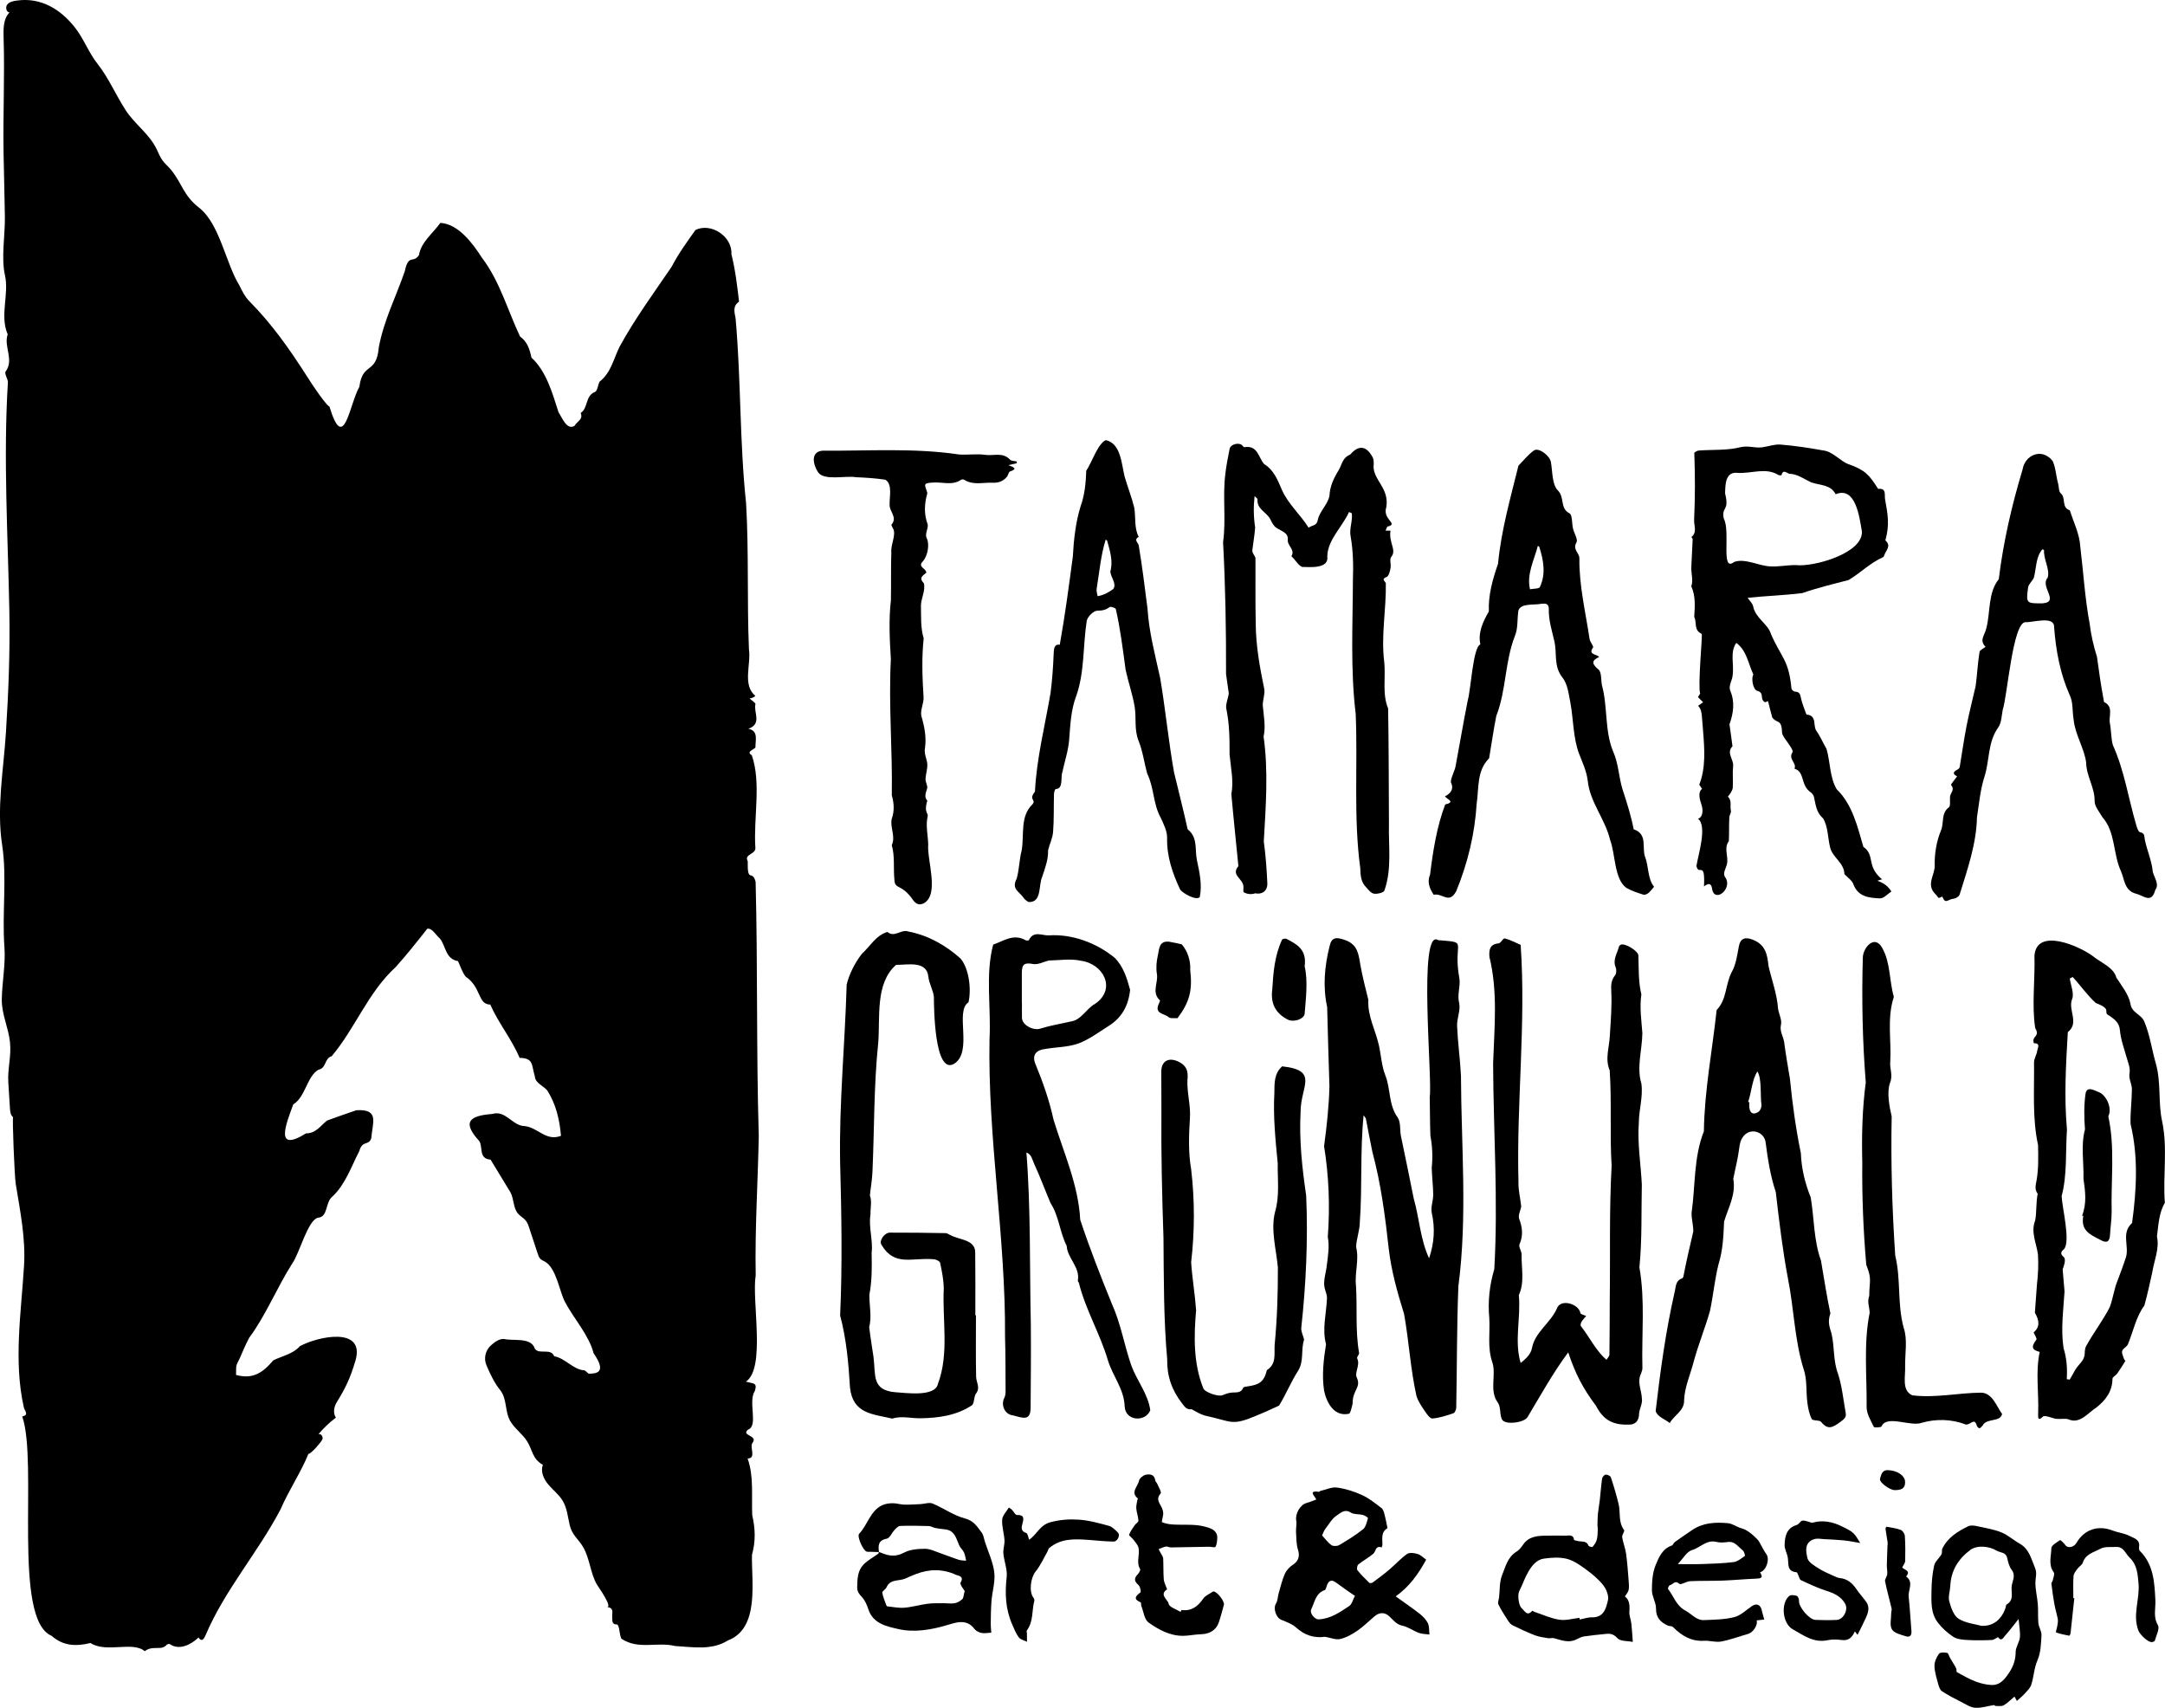 <?xml version="1.0" encoding="UTF-8"?>
<svg id="Ebene_1" data-name="Ebene 1" xmlns="http://www.w3.org/2000/svg" viewBox="0 0 554.07 436.99">
  <path d="M194.18,290.49c-.64-21.52-.24-43.22-.8-64.84-.87-3.32-2.14.55-2.02-5.28-.99-1.84,1.97-1.69,1.96-3.35-.53-7.72,1.56-16.65-.92-23.77-1.49-.9.35-1.33.93-1.96-.02-1.97.83-4.25-1.79-4.81,3.54-1.27,1.28-4.19,1.79-6.28.09-.35-.98-.98-1.51-1.48.4,0,1.15-.28,1.5-.65-3.39-2.78-1.07-8.04-1.65-11.89-.52-12.46,0-24.94-.73-37.4-1.67-15.69-1.28-31.42-2.68-47.26-.27-1.64-.84-3.14.88-4.33-.46-3.96-.96-8.19-1.95-12.12.26-4.65-5.32-8.18-9.21-6.21-2.13,2.99-4.41,6.12-6.08,9.38-4.61,6.77-9.37,13.25-13.31,20.43-1.64,3.3-2.17,6.65-5.2,9.05-.38.88-.51,2.33-1.12,2.57-2.56,1.01-1.7,4.14-3.67,5.39.75,1.67-1.03,2.21-1.57,3.29-1.99,1.2-3.2-2.17-4.09-3.47-1.59-4.92-3.05-10.39-6.93-14-.47-2.21-1.07-4.05-2.92-5.4-3.21-6.77-5.16-14.11-9.76-20.16-2.37-3.68-5.98-8.61-10.64-8.91-1.87,2.66-4.95,4.92-5.47,8.25-1.54,2.26-2.64-.44-3.63,4.13-2.28,6.63-5.34,12.47-6.65,19.47-.6,7.05-4.15,3.66-4.97,10.09-2.58,4.54-3.94,17.32-7.65,5.09h0c-.72-.38-2.51-2.94-2.82-3.37-1.02-1.41-2.11-3.08-3.13-4.68-4.41-6.9-8.91-13.22-14.58-18.96-1.11-1.12-1.82-2.57-2.51-3.99-3.5-5.6-5.02-15.77-10.35-19.93-4.05-3.16-4.26-6.11-7.18-9.7-.67-.82-1.51-1.49-2.14-2.34-.66-.9-1.06-1.97-1.55-2.98-1.9-3.89-5.6-6.34-7.94-9.97-2.51-3.88-4.3-8.19-7.19-11.84-2.24-2.84-3.5-6.38-5.7-9.19C15.45,2.27,10.38-.73,4.27.15c-.87.13-1.82.29-2.38.97s-.32,1.99.55,2.06c-1.6,1.61-1.59,4.16-1.52,6.43.32,9.99-.19,19.98,0,29.97.1,5.31.25,10.62.33,15.94.07,4.57-.99,10.51.02,14.92,1.1,4.81-1.38,10.33.7,15.11-1.11,3.19,1.78,6.53-.6,9.62-.15.83.7,1.84.65,2.69-1.19,19.15,0,39.14.37,58.35.2,10.42-.21,20.83-.87,31.22-.61,9.6-2.43,19.33-.97,28.8,1.28,8.28-.06,17.56.58,26.04.34,4.49-.6,8.96-.67,13.44-.06,3.81,1.69,7.19,2.09,10.91s-.65,6.77-.42,10.41c.14,2.22.28,4.43.42,6.65.05.81.16,1.73.82,2.2-.28-.2.34,15.13.66,17.08,1.13,6.94,2.56,13.91,2.12,20.98-.74,11.99-2.71,24.47-.04,36.23.19.84,1.43,1.9-.42,2.28,4.1,11.78-2.61,51.92,7.53,56.14,2.88,2.55,6.14,2.77,9.93,1.83,4.1,2.64,10.82-.55,13.89,2.1,2.13-1.65,4.25.01,5.64-1.66.12-.17.68-.26.84-.13,2.42,1.67,5.44.05,7.27-1.71,1.04,1.44,1.54-.07,1.79-.52,4.92-11.63,13.34-21.08,19.24-32.32,1.97-4.62,5.34-9.72,7.1-14.13.79-.12,3.23-2.97,3.57-3.71.3-.66-.36-1.65-1.01-1.32,1.32-1.59,2.83-3.03,4.48-4.27-.75-1.14-.52-2.7.18-3.86,2.34-3.84,3.43-6.06,4.8-10.62,2.69-8.98-9.65-6.3-14.2-3.8-1.73,1.99-4.48,2.48-6.8,3.62-2.64,3.13-5.22,4.94-9.53,3.73.05-2.7-.11-2.13.91-4.18.77-1.79,1.54-3.58,2.44-5.3,4.25-5.71,7.14-12.93,11.08-19.11,1.83-2.55,3.91-10.99,6.53-11.64,2.67-.16,1.8-3.95,3.72-5.42,3.39-3.23,4.77-7.63,6.86-11.61.79-2.91,2.38-1.27,3.07-3.3.3-4.01,2.18-7.51-3.81-7.17-2.52.85-5.03,1.74-7.53,2.65-1.68,1.36-2.85,3.29-5.36,3.27-8.16,5.08-5.12-2.39-3.26-7.41,3.12-1.91,3.5-7.16,6.41-8.86,2.14-.43,1.49-2.9,3.41-3.47,5.91-6.95,9.38-16.44,16.33-22.75,2.85-3.18,5.51-6.52,8.14-9.87,1.24-.25,2.3,1.75,3.22,2.49,1.56,1.92,1.37,5.23,4.66,5.81.53,1.14,1.08,2.87,1.93,3.94,4.09,2.77,3.05,7.13,6.32,7.17,2.08,4.74,5.44,8.78,7.51,13.63,3.6.08,3,1.73,3.88,4.7.13,1.82,2.17,2.41,3.22,3.68,2.21,3.55,3.11,7.34,3.48,11.57-3.83,1.48-5.85-2.08-9.25-2.49-3.15,0-4.89-4.15-8.3-3.11-5.79.45-7.89,1.98-3.39,6.91,1.07,1.53-.27,4.54,2.93,4.79.02,0,4.79,7.85,5.06,8.33.95,1.73.68,4.03,1.98,5.51.56.64,1.36,1.03,1.9,1.68.49.59.74,1.33.98,2.06.71,2.16,1.43,4.32,2.14,6.49.16.49.33.99.7,1.34.32.3.74.46,1.12.67,2.95,1.66,3.67,7.48,5.15,10.32,2.16,4.13,6.14,8.5,7.33,13.14,3.6,5.18.48,5.18-1.26,5.23-.53-.39-.93-.93-1.23-.87-2.83-.25-4.74-3.08-7.6-3.6-.87-2.21-3.9-.31-4.96-1.95-.95-3.01-5.47-1.88-7.96-2.48-1.19-.01-2.28.75-3.28,1.66-1.44,1.31-1.89,3.39-1.1,5.18.96,2.18,1.97,4.39,3.43,6.19,1.88,2.33,1.19,5.56,2.65,8.03,1.13,1.92,3.05,3.19,4.25,5.07,1.48,2.31,1.31,4.53,4.08,6.09-.67,1.72.22,3.67,1.42,5.08,1.2,1.41,2.72,2.55,3.66,4.14,1.1,1.85,1.29,4.07,1.77,6.16.61,2.66,2.31,3.63,3.51,5.77,1.66,2.94,1.77,6.48,3.43,9.43.27.47,4.18,5.9,2.59,5.82,1.96.11,1.26,1.6,1.36,2.61.08.89-.19,1.87,1.28,1.84.68.44.58,3.35,1.19,3.71,4.34,2.82,8.95.66,13.62,1.8,4.65.27,9.39,1.15,13.46-1.4,8.26-3.1,6.05-14.97,6.22-21.94.95-3.43.87-6.65.07-10.09-.23-4.97.45-9.95-1.19-14.55,2.31-.04.48-2.8,1.21-3.95,1.64-2.04-2.97-1.8-1.13-3.43,2.77-.91-.05-7.2,1.77-9.9.69-2.2-.34-1.82-2.28-2.39,5.14-3.47,1.44-20.68,2.5-27.23-.22-11.93.56-23.86.79-35.78Z"/>
  <path d="M348.98,285.38c-.93,9.11-.31,18.28-.98,27.45-.03,2.09-.87,4.16-.94,6.24.83,3.32-.42,6.61-.03,9.98.36,5.69-.21,11.46.79,17.14.04.45-.65,1.09-.5,1.38.88,1.75-.77,3.62-.06,4.99,1.13,2.5-1.15,3.12-1.1,6.62-.23.93-.55,2.54-.95,2.58-3.79.8-5.69-2.83-6.34-5.86-.61-3.97-.14-8.03.49-11.91-1.04-3.91.08-7.81.24-11.76.05-.94-.45-1.89-.64-2.85-.32-1.91.44-3.8.61-5.7.3-2.39.7-4.77.24-7.15.59-7.75.28-15.6-.95-23.25.68-5.07,1.25-10.18,1.37-15.32-.24-6.75-.39-13.51-.58-20.25-1.14-5.26-.68-10.45.63-15.64.52-2.33,1.74-2.32,3.99-1.51,3.19,1.14,3.41,3.6,3.86,6.25.53,3.04,1.33,6.06,2.06,9.05-.24,4.14,1.84,7.74,2.7,11.62.57,2.56.69,5.27,1.64,7.67,1.39,3.5.8,7.49,3.14,10.77.85,1.19.55,3.18.86,4.79,1.1,5.31,2.22,10.61,3.26,15.92,1.47,5.15,1.67,10.42,3.94,15.35,1.33-3.93,1.57-7.69.69-11.62-.32-1.45.38-3.1.37-4.65-.02-2.29-.32-4.58-.38-6.87.28-2.78.18-5.48-.34-8.22-.12-3.31-.11-6.63-.17-9.95.74-4.39-3.05-43.48,2.18-40.1,8.07.66,3.6-.01,5.42,9.86.28,2.14-.64,4.08-.05,6.33.35,1.83-.63,3.87-.55,5.8.18,4.23.78,8.44.99,12.67.07,17.96,1.69,36-.66,53.89-.42,10.34-.34,20.71-.55,31.05-.01.51-.34,1.33-.7,1.45-1.77.59-3.58,1.21-5.41,1.35-.62.05-1.46-1.19-1.99-1.98-.81-1.2-1.67-2.45-2.08-3.8-1.54-6.9-1.92-14.04-3.17-20.98-1.69-5.43-3.24-10.9-3.91-16.58-.92-8.39-2-16.72-4.2-24.88-.6-2.82-1.1-5.66-1.66-8.49-.04-.18-.21-.33-.58-.88Z"/>
  <path d="M447.26,152.97c.53.79,1.26,1.43,1.41,2.19.59,3.04,3.77,4.45,4.57,7.1,2.67,6.14,4.52,6.47,5.24,13.96.07.31.58.75.89.76,1.13.03,1.33.63,1.53,1.61.27,1.37.86,2.67,1.31,4.01.03.1.12.24.19.25,2.68.27,1.51,2.85,2.46,4.17,1.02,1.43,1.71,3.12,2.59,4.63.98,3.36.8,7.31,2.61,10.32,4.02,3.87,5.31,9.58,6.82,14.72,3.12,2.24.62,4.85,4.77,8.31-.08.02-.62.19-1.19.37,1.61.58,2.71,1.33,3.58,2.76-.97.62-1.97,1.79-2.92,1.75-2.77-.12-5.65-.38-6.85-3.73-.31-.85-1.27-1.47-1.94-2.19-.11-.12-.31-.23-.31-.34-.09-2.86-3.01-4.18-3.65-6.76-.61-2.37-.52-5.51-1.86-7.52-1.75-1.51-1.83-3.55-2.3-5.5-.09-.36-.37-.69-.63-.97-2.95-1.87-1.52-5.29-4.34-6.19.67-1.44-1.71-2.45-.49-4.21.3-.92-2.4-3.54-2.67-4.88-.11-3.81-1.28-2.28-2.52-4.01-.4-1.39-.73-2.79-1.09-4.18-.25.1-.51.2-.76.3-1.48-.81-.05-2.39-1.96-2.92-1.24-.32-1.59-3.51-1.02-4.16-1.36-2.94-1.7-6.12-4.37-8.12-1.71,2.36-.52,5.55-.94,8.28-.06,1.24-1.06,2.57-.66,3.83,1.29,2.97.88,5.81-.15,8.75.23,1.85.57,3.78.77,5.6-1.66,1.72.34,3.33.16,5.03-.19,1.85.03,3.75-.09,5.61-.08.71-.79,1.71-1.25,2.25,1.11,1.01.48,2.42.78,3.61.12.49-.39,1.1-.41,1.67-.11,2.02-.02,4.07-.12,6.08-1.41,1.93.06,4.11-.54,6.11-.25.95-1.02,2.07-.48,3.02,2.21,2.85-2.43,6.79-3.23,3.32-.13-1.08-.48-2.14-2.11-.85.33-6.81-1.33-2.54-1.94-5.22.45-2.85,2.85-10.34.39-12.09,1.36-.39,1.34-2.34.88-3.68-.45-1.34-.94-3.09.17-3.97-.24-.36-.47-.71-.71-1.07,1.69-4.29,1.35-9.08.98-13.68-.1-1.19-.19-2.39-.29-3.58-.08-1.05-.22-2.19-.99-2.91.43-.31.85-.61,1.28-.92-.44-.44-.87-.87-1.31-1.31.19-.3.37-.61.56-.91-.64-1.79.64-15.16.4-15.27-2.14-.97-1.18-2.97-1.92-4.32.16-2.64.4-5.33-.75-7.86.54-1.47-.04-3.25,0-4.81.1-2.43.25-4.85.35-7.28,0-.16-.35-.48-.34-.49,1.56-1.25.65-2.91.71-4.39.27-5.7.26-11.41.05-17.11,0-.23.74-.63,1.15-.66,3.54-.26,7.19.02,10.58-.83,2.05-.51,3.77.26,5.62.01,1.59-.21,3.19-.83,4.74-.7,3.61.3,7.21.83,10.77,1.48,2.65.27,4.27,2.65,6.64,3.55,4.18,1.46,5.28,2.72,7.54,6.3,2.13-.2,1.62,1.33,1.76,2.54.74,4.08,1.21,6.62.1,10.64,1.61,1.44.12,2.57-.27,3.79-.06.19-.18.45-.34.52-3.28,1.45-5.79,4.05-8.83,5.85-3.87.99-7.98,1.99-11.81,3.33-4.65.58-9.37.72-14.04,1.21ZM469.79,126.46c-1.37-2.56-3.97-2.2-6.33-3.06-1.72-.79-3.45-2.11-5.41-2.16-.64-.01-1.72-1.39-2.12.35-.01.05-.56.06-.8-.04-3.13-2.01-6.9-.34-10.38-.54-3.19-.43-3.21,2.95-3.26,5.26,1.18,4.62-1,3.32-.34,6.43,1.81,3.28-.88,13.86,2.65,11.1,2.8-1.03,6.36,1.04,9.28,1.13,2.15.13,4.34-.36,6.5-.33,4.56.55,17.38-3.06,16.91-8.69-.62-3.55-1.56-11.56-6.71-9.44Z"/>
  <path d="M345.24,131.02c-1.68,3.77-5.47,7.09-5.56,11.34.49,3.27-4.49,2.73-6.43,2.71-1.03-.38-1.9-2.09-2.76-2.72,1.08-1.71-1.11-2.67-.93-4.33.19-1.74-1.79-2.17-3-3.03-.66-.47-1.08-1.34-1.46-2.11-.9-1.82-3.49-2.55-3.28-5.1.02-.25-.49-.54-.75-.82-.3,2.69-.26,5.37.15,8.01-.13,1.94-.5,3.87-.72,5.81-.09.7.61,1.37.8,1.96.03,5.63-.06,11.25.07,16.88.03,5.67,1.06,11.24,2.2,16.77.16,1.34-.43,2.75-.4,4.13.24,2.67.79,5.28.21,7.96,1.25,8.8.56,17.95.05,26.84.48,3.48.74,7.03.9,10.56.14,1.95-1.19,3.09-3.09,2.7-.92.34-2.07.24-2.92-.26-.24-.15-.04-.95-.1-1.45-.05-2.06-3.3-2.89-1.29-5.25-.59-6.06-1.26-12.28-1.8-18.42.65-3.39-.16-6.78-.46-10.17.02-4-.03-7.94-.87-11.87-.1-1.23.54-2.55.67-3.76-.2-1.65-.51-3.29-.7-4.94.04-11.24-.17-22.51-.76-33.74.81-5.83-.17-11.69.59-17.54.23-2.13.69-4.24,1.09-6.35.21-1.08,2.14-1.68,3.1-.98.24.18.48.61.66.58,3.39-.57,3.55,2.48,5.04,4.29,2.56,1.58,3.49,4.13,4.64,6.77,1.57,3.5,4.73,6.26,6.78,9.55.74-.68,2.08-.39,2.33-1.98.4-2.12,2.6-4.04,2.99-6.17.12-2.53,1.15-4.63,2.44-6.71.87-1.65.95-3.08,2.89-3.88,2.13-2.48,4.11-2.29,5.72.69.36.67.3,1.64.24,2.45.06,3.51,4.03,5.5,3.27,10.32-1.08,3.2,3.24,4.25.37,4.96-.24.04-.38.7-.57,1.07h1.27c-.52,3.1,1.68,4.94.17,6.74-.47.6.02,1.87-.16,2.8-.15.83-.43,2.07-.99,2.3-1.37.55-.61.89-.22,1.56.14,6.59-1.26,13.44-.41,20.13.42,3.97-.56,8.24,1,11.97.17,9.7.16,19.64.21,29.47-.14,5.7.79,11.65-1.17,17.13-.2.54-1.78.91-2.65.79-.74-.11-1.43-.97-2-1.63-1.37-1.33-1.47-3.1-1.52-4.9-1.77-13.06-.61-26.34-1.17-39.49-1.38-11.36-.75-22.9-.71-34.34.13-3.69.06-7.36-.58-11.04-.42-1.9.56-4,.29-5.95-.23-.1-.46-.21-.69-.31Z"/>
  <path d="M401.34,346.05c-4.08,5.52-6.97,10.84-10.42,16.58-.87,1.4-5.37,2.01-6.41.76-.82-1.15-.27-3.26-1.23-4.55-2.23-3.08-.23-7.18-1.42-10.43-1.23-3.75-.48-7.44-.72-11.14-.39-4.25.06-8.43,1.28-12.51,1.02-17.49-.23-35.13-.3-52.66.31-9.05,1.25-18.35-.94-27.22-.13-1.66-.02-3.29,2.34-3.48.56-.05,1.17-1.37,1.55-1.28,1.42.36,2.75,1.06,4.1,1.66,1.4,20.12-1.1,40.48-.56,60.66-.07,2.08.49,4.17.7,6.26-.12.94-.83,2.2-.54,3.13.85,2.21,1.1,4.3.1,6.58-.28.63.51,1.65.54,2.51-.09,3.48.83,7.24-.71,10.47.56,5.8-1.22,11.71.47,17.38,1.25-1.05,2.56-2.11,2.89-3.79.78-4.14,4.67-6.36,6.36-10.1.9-2.69,5.62-1.27,6.05,1.13.07.31.88.46,1.47.74-.59.65-1.62,1.66-1.4,2.52,2.24,2.83,3.88,6.38,6.6,8.68.26-.45.74-.89.75-1.35.07-4.55.05-9.1.08-13.65.16-11.55-.16-23.11.48-34.64-.5-8.13.05-16.28-.49-24.42-1.27-2.97-.08-5.88.04-8.98.23-3.76.55-7.54.36-11.28-.08-1.62-.03-2.82.99-4.09.35-.44.37-1.43.14-2-.82-1.96.39-3.54.82-5.25.05-.22.29-.47.5-.56,1.08-.45,4.44,1.6,4.49,2.77.11,3.34-.04,6.67.76,9.94-.47,3.24,0,6.63.26,9.87-.05,4.33-1.53,8.76-.25,12.98.46,3.34-.64,6.7-.66,10.05-.38,5.26.5,10.5.77,15.72-.15,7.1.08,14.23-.62,21.25,1.5,8.48.54,17.19.77,25.77,0,.73-.44,1.46-.66,2.19-.48,1.81.44,3.69.52,5.53.23,1.33-.62,2.62-.71,3.89-.01,1.94-1,2.94-2.8,2.85-3.97.1-6.39-1.24-8.22-4.81-3.32-4.42-5.27-8.12-7.12-13.68Z"/>
  <path d="M427.29,364.11c-1.1-.91-3.18-1.58-3.57-3.06,1.18-10.16,2.57-20.36,4.83-30.33.35-1.23.15-3.04,1.95-3.61.15-.05.29-.32.33-.52.72-3.83,1.65-7.72,2.52-11.48.02-1.58-.47-3.16-.44-4.74,1-7,.51-14.22,3.15-20.89.15-10.45,2.15-20.67,3.27-31.04,2.62-2.68,2.2-6.5,3.83-9.66,1.14-1.94,1.42-4.43,1.87-6.71.4-2.01,1.63-2.37,3.56-1.61,3.26,1.29,3.7,3.8,4.02,6.76.84,3.62,2.18,7.19,2.44,10.97.24,1.36,1.02,2.8.74,4.02-.4,1.75.63,3,.82,4.5.4,3.14.97,6.26,1.48,9.38.62,6.38,1.5,12.72,2.79,19,.15,3.94,1.06,7.68,2.53,11.33.89,5.37.75,11.01,2.62,16.14.78,4.51,1.45,9.05,2.41,13.52-.7,2.06-.34,3.18.3,5.23.78,3.4.38,6.85,1.65,10.23,1.04,3.21,1.36,6.65,1.96,10,.22,1.2-.44,1.62-1.44,2.36-1.86,1.37-3.12,2.09-4.84-.05-.44-.55-2.14-.23-2.4-.74-.65-1.27-.94-2.78-1.13-4.22-.37-2.85-.02-5.91-.95-8.54-2.36-7.6-2.46-15.48-4.02-23.22-1.38-7.32-2.25-14.71-3.11-22.1-1.39-4.14-2.05-8.47-2.61-12.79-.38-2.56-3.63-3.72-5.5-1.69-.98,1.14-1.12,2.23-1.29,3.56-.33,2.54-1,5.05-1.48,7.56.74,3.97-1.29,7.35-2.35,10.93-.16,3.67-.3,7.27-1.41,10.86-1,3.92-1.35,8.01-2.2,11.98-1.24,4.39-3.02,8.68-4.2,13.11-.84,3.23-2.28,6.35-2.42,9.71.09,2.72-2.45,3.77-3.69,5.87ZM447.38,281.97c.11.03.21.06.32.09-.21,1.85.32,3.77,2.4,2.4.41-.36.72-1.1.7-1.66-.35-2.33.13-6.88-1.06-8.64-1.39,2.25-1.47,5.27-2.36,7.8Z"/>
  <path d="M522.01,345.93c-2.07-.52-2.24-1.3-.86-3.13.2-.27-.42-1.17-.7-1.87,1.68-1.34,1.45-3.14.32-5.01.17-2.39.34-4.78.52-7.17.3-2.58.44-5.24.26-7.82-.42-2.94-1.89-5.68-.69-8.67.38-2.2.18-4.68.63-6.79-.89-1.19-.49-2.26-.26-3.61.49-2.89.41-5.9.35-8.86-1.51-6.91-.93-14.09-1.03-21.15,0-.99.69-1.97.82-2.98.08-.65.96-1.96-.85-1.92-.69-1.96,1.71-1.55.33-3.89-.91-5.91,0-12.47-.19-18.53.57-7.3,11.51-2.42,14.91.1,1.98,1.66,5.38,2.89,6.03,5.49,1.32,2.05,3.19,4.36,3.62,6.7.33,2.42,2.75,2.65,3.55,4.58,1.45,3.45,1.91,7.09,2.92,10.61,1.42,4.92.6,10.02,1.62,14.8,1.51,7.05.18,14.02.72,20.99-1.51,2.48-1.64,5.69-2.02,8.59.69,3.08-.73,6.18-1.21,9.24-.63,2.82-1.23,5.65-2.01,8.43-2.16,2.92-2.83,6.61-4.22,9.94-.36.87-1.94,1.15-1.38,2.59.23.54.29,1.29.75,1.63-.68,1.1-1.36,2.21-2.1,3.26-.35.49-1.21.88-1.21,1.32-.03,3.2-1.71,5.43-4.05,7.31-2.18,1.35-4.17,4.27-7.06,3.14-.84-.4-2-.07-3.01-.18-1.11-.01-2.56-.88-3.58-.68-1.56,1.59-1.31.03-1.32-.77.2-5.24-.72-10.55.4-15.69ZM528.91,352.9c.25.04.5.08.76.12.46-.79.94-1.57,1.36-2.38.76-1.45,2.42-2.36,2.49-4.23.03-.67.05-1.42.37-1.97,1.85-3.38,4.29-6.53,6.03-9.94.86-2.21,1.1-4.67,2.02-6.84.72-1.97,1.5-3.93,2.13-5.93.89-2.85-1.28-6.26,1.57-8.77,1.16-8.42,1.62-17.05-.38-25.35-.1-2.95.33-5.92.34-8.89,0-1.31-.84-2.7-.62-3.93.27-1.55-.32-2.74-.69-4.07-.65-2.34-1.54-4.68-1.75-7.07-.18-2.06-1.45-2.86-2.8-3.82-1.75-.79,1.04-1.55-3.36-3.16-2.18-1.95-3.92-4.51-5.93-6.67-.25.13-.5.26-.75.39.25,1.77,1.17,3.81.6,5.25-1.13,2.81,1.95,6.05-1.1,8.47-.49,8.27-.97,16.64-.22,24.93-.39,5.64.09,11.6-1.36,17.03.11,2.89,2.33,11.57.61,13.56-.98.8-.94,1.28.01,2.11.51.61-.04,2.28-.36,3.04.12,1.88.35,3.76.48,5.65-.29,4.82-.99,9.71-.25,14.54.81,2.59.99,5.21.82,7.92Z"/>
  <path d="M289.22,253.26c-.42,4.14-2.17,7.2-5.54,9.3-2.53,1.58-4.98,3.46-7.74,4.46-2.66.96-5.68.9-8.53,1.41-2.23.26-3.33,1.53-2.46,3.74,1.94,4.68,3.6,9.41,4.68,14.37,2.59,8.43,6.36,16.67,6.82,25.58,2.4,7.25,5.24,14.49,8.14,21.61,2.28,5.04,3.14,10.55,4.96,15.74,1.4,3.81,4.29,7.28,4.83,11.39-1.14,3.03-6.39,2.91-6.56-1.04-.16-4.46-3.1-7.72-4.3-11.81-2.01-6.77-5.7-12.87-7.41-19.74-.06-.2-.3-.4-.27-.57.63-3.48-2.67-5.7-2.86-8.93-1.77-3.44-1.95-7.57-4.11-10.89-1.43-3.34-2.67-6.76-4.2-10.06-.52-1.12-.67-2.46-1.99-2.91,1.13,14.13.81,29.39,1.13,44,.07,7.07-.01,14.13-.05,21.2,0,3.65-1.98,2.71-4.57,2.05-1.98-.2-3.12-2.59-2.18-4.42.28-.54.35-1.23.34-1.85-.02-4.61,0-9.21-.14-13.82.18-25.52-4.45-50.76-3.97-76.24.44-7.95-1.12-16.46.94-24.12,2.67-.93,5.21-2.87,8.26-1.14.23.13.81.12.87.01,1.2-2.58,3.48-1.09,5.2-1.24,5.95-.37,12.14,1.96,16.72,5.71,2.23,2.16,3.19,5.26,3.98,8.2ZM261.51,256.62s.02,0,.03,0c0,1.28-.03,2.57,0,3.85.06,1.85,2.9,3.3,4.65,2.75,2.53-.8,5.17-1.22,7.76-1.82,2.76-.31,4.03-3.32,6.32-4.54,5.59-3.87,2.03-10.3-3.66-11.02-2.6-.59-5.45-.11-8.19-.06-1.23.28-2.69,1.09-3.92.91-2.25-.43-2.98-.04-2.99,2.18-.02,2.59,0,5.18,0,7.76Z"/>
  <path d="M497.07,229.38c-1.27.74-.84.3-1.7-.53-2.57-2.47-.18-4.93-.24-7.31-.07-3.03.45-6.28,1.62-9.06.81-1.92-.05-4.35,2-5.9.51-.39.2-1.83.31-2.78.12-.94,1.3-1.73.27-2.91-.15-.17,1-1.46,1.53-2.21-.66-.39-1.54-.95.11-1.76.24-.12.52-.4.56-.65.6-3.47,1.06-6.97,1.74-10.43.67-3.43,1.55-6.82,2.33-10.24.42-2.92.52-5.89,1.01-8.8.08-.48.98-.83,1.54-1.28-1.71-1.75-.2-2.91.21-4.81,1.06-4.15.38-9.05,3.17-12.51,1.16-9.55,3.33-18.89,6.09-28.06.57-3.62,4.84-5.71,7.68-2.21.84,1.76.88,4.01,1.45,5.94.18.81.13,1.94.65,2.37,1.39,1.16.08,3.66,2.31,4.33.87,2.81,2.52,6.18,2.66,9.12.81,6.68,1.19,13.32,2.43,19.98.35,2.86.99,5.66,1.86,8.4.51,3.71,1.03,7.43,1.73,11.12.03.16.02.41.12.45,2.47,1.26,1.1,3.57,1.45,5.39.36,1.85.28,3.8.76,5.61,2.94,6.47,3.98,13.66,5.99,20.49.2.67.53,1.73.96,1.81,1.3.25,1.05,1.06,1.24,1.95.57,2.75,1.77,5.36,2.03,8.17.36,1.51,1.76,3.22.64,4.66-.95,3.63-3,1.44-4.83.99-3.13-.76-3-3.65-3.96-5.8-2.06-4.49-1.36-10-4.76-13.84-.76-1.33-1.99-2.73-1.97-4.09.05-3.5-2.13-6.38-2.17-9.87-.46-3.58-2.82-7.14-3.19-10.88-.38-2.13-.1-4.52-1.01-6.35-2.45-5.46-3.57-11.54-4-17.48.03-2.89-5.44-1.09-7.29-1.2-3.29-.12-4.66,18.88-5.86,22.43-.3,1.53-.3,3.32-1.14,4.49-2.74,3.83-2.19,8.48-3.54,12.65-1.07,3.31-1.36,6.88-1.91,10.35-.14,6.79-2.43,13.33-4.44,19.79-.32.76-1.34,1.09-2.13,1.17-1.63.72-1.63.73-2.35-.69ZM523.14,140.75c-.15-.06-.3-.13-.45-.19-1.75,2.04-1.52,4.88-2.21,7.35-.39.78-1.31,1.56-1.45,2.41-.53,4.08-.49,4.09,3.72,4.06,4.44-.35-.76-4.32,1.28-6.53.69-2.11-1.12-4.83-.91-7.1Z"/>
  <path d="M423.31,226.9c-.79.92-1.49,2.08-2.65,2.06-1.52-.49-3.09-.98-4.45-1.78-3.13-2.25-2.78-8.73-4.16-12.29-1.24-5.29-5.15-9.61-5.71-15.08-.3-2.52-1.37-4.73-2.26-7.04-1.49-4.07-1.39-8.58-2.16-12.81-.45-2.26-.7-4.88-2.04-6.56-2.31-2.9-1.39-6.14-2.05-9.18-.64-2.78-1.54-5.54-1.46-8.43,0-1.56-1.12-1.34-2.01-1.28-1.69.38-5.14-.25-5.77,1.72-.34,2.19-.06,4.61-.91,6.54-2.59,6.67-2.16,13.76-4.75,20.44-.72,3.56-1.21,7.24-1.83,10.81-3.24,3.28-2.58,7.65-3.19,11.64-.48,7.72-2.28,15.2-5.22,22.36-1.84,3.45-3.44.46-5.78.93-1.13-1.72-1.7-3.31-.92-5.17.74-6.02,1.73-12.32,3.87-17.93,2.79-.66.41-1.32-.06-2.08,1.49-.77,2.37-1.86,1.5-3.63.07-1.47,1.07-2.87,1.26-4.34,1.05-5.54,1.97-11.1,3.08-16.63.77-2.57,1.33-13.61,3.21-14.27-.65-3.12.73-5.9,2.18-8.45-.17-4.2.96-8.16,2.35-12.19.8-8.52,3.19-16.84,5.22-25.1,1.3-1.32,2.46-2.82,3.95-3.88,1.22-.87,4.06,1.3,4.36,2.95.44,2.5.27,5.76,1.78,7.26,1.79,1.78.47,4.58,2.97,5.86.77.39.59,2.57.91,3.91.29,1.22,1.32,2.79.88,3.54-1.06,1.81.75,2.68.75,4.04-.1,6.97,1.59,13.81,2.61,20.68.11.69.8,1.44.94,2.08-1.45,1.97.79,1.72,1.51,2.5-2.02.97-1.9,1.76-.18,3.21.84.71.62,2.68.9,4.07,1.49,5.45.67,11.62,2.83,16.85,1.44,3.21,1.44,6.6,2.45,9.81,1.09,3.31,2.2,6.82,2.83,10.16,3.68,1.24,2.03,4.71,2.93,7.09.94,2.38.61,5.56,2.28,7.6ZM393.93,139.9c-.12-.08-.24-.15-.36-.23-.95,3.64-2.92,7.3-2.01,11.12.88-.18,2.35-.12,2.53-.58,1.59-3.37.92-6.89-.16-10.31Z"/>
  <path d="M249.77,336.58c0,5.25-.07,10.49.04,15.74.03,1.42,1.15,2.72-.02,4.26-.63.83-.38,2.59-1.1,3.04-3.86,2.57-8.52,3.23-13.08,3.29-2.42.06-4.9-.68-7.24.09-5.02-1.17-10.13-1.21-10.84-7.97-.37-6.21-.92-12.42-2.52-18.41.58-13,.35-26.04,0-39.07-.29-15.26,1.24-30.43,1.67-45.58.61-2.67,2.18-5.75,3.92-7.93,2.1-1.9,3.59-4.73,6.52-5.57,1.81,1.55,3.51-.79,5.35-.11,5.06.97,9.61,3.54,13.39,6.95,2.16,2.64,2.76,7.84,2,11.16-3.6,2.29,1.23,12.6-3.68,15.74-5.05,2.93-5.16-14.42-5.18-17.16-.2-1.73-1.22-3.37-1.41-5.1-.41-4.23-5.33-3.03-8.27-3.05-5.39,4.73-4.04,13.43-4.56,19.92-1.15,11-.98,22.03-1.48,33.08-.09,2-.45,3.99-.65,5.98.55,1.5.11,3.25.15,4.86-.54,3.22.69,6.6.29,9.85.07,3.64.11,7.11-.58,10.73-.02,2.76.66,5.58-.04,8.28.3,2.56.73,5.1,1.1,7.64.59,4.62-.5,8.44,5.48,9,2.69.15,10.31,1.33,11.02-2.16,2.89-7.72,1.09-16.29,1.48-24.4-.03-2.18-.47-4.38-.93-6.53-.09-.43-1.09-.92-1.69-.93-5.46-.49-9.94,1.94-13.27-3.62-.81-1.01.67-3.19,2.11-3.19,4.76-.02,9.53.05,14.29.13.38,0,.75.33,1.13.47,2.3,1.3,6.44,1.11,6.41,4.51.07,5.35.03,10.71.03,16.06.05,0,.11,0,.16,0Z"/>
  <path d="M271.22,164.97c1.37-7.69,2.32-14.9,3.34-22.54.23-4.29.72-8.78,1.98-12.85,1.09-3.03,1.34-6.03,1.46-9.13,1.4-2.02,2.96-6.99,5.02-7.83,3.88.88,4,6.2,4.81,9.39.77,2.64,1.8,5.22,2.45,7.89.42,2.44-.07,5.19,1.15,7.48-1.42.75-.09,1.49,0,2.22.9,5.35,1.55,10.73,2.24,16.11.39,6.1,1.95,11.86,3.25,17.81,1.35,8.01,2.12,16.1,3.54,24.1,1.16,4.82,2.43,9.8,3.49,14.59,2.67,2.09,1.8,5.22,2.37,7.91.67,3.1,1.37,6.25.73,9.43-.91,1-4.4-1.01-5.02-1.92-1.96-4.19-3.45-8.46-3.34-13.23.04-1.71-.89-3.51-1.64-5.16-1.97-3.53-1.65-7.59-3.46-11.3-.77-2.78-1.13-5.72-2.2-8.37-1.18-2.92-.52-5.89-1.01-8.77-.54-3.18-1.63-6.26-2.31-9.42-.71-5.18-1.33-10.41-2.51-15.53-.06-.29-1.32-.72-1.59-.51-.99.77-1.89.91-3.17.93-.95.01-2.5,1.56-2.68,2.61-.98,6.26-.53,13.01-2.63,19.04-1.44,3.75-1.56,7.54-1.87,11.41-.22,2.77-1.15,5.48-1.73,8.22-.5,1.31.31,4.33-1.7,4.35-.16,0-.44.77-.45,1.2-.09,3.26.02,6.54-.23,9.79-.12,1.59-.92,3.11-1.28,4.7.07,2.38-.77,4.54-1.51,6.77-.97,2.15-.07,6.42-3.26,6.46-.41.03-.92-.46-1.29-.81-1.31-2.01-3.4-2.38-1.98-5.17.66-2.27.66-4.89,1.28-7.23.7-4.06-.48-8.71,2.79-11.83.97-1.24-1.12-1.05.61-3.21.41-8.43,2.55-16.84,3.99-25.23.42-3.27.66-6.57.79-9.87.06-1.52.13-2.69,1.57-2.5ZM283.33,138.34l-.36-.27c-1.27,4.1-1.62,8.41-2.32,12.64-.08.59.16,1.23.25,1.84,1.48-.22,2.82-.96,4.01-1.83.97-1.34-.7-3.06-.75-4.48.75-2.69-.1-5.25-.82-7.89Z"/>
  <path d="M328.16,272.86c9.48,1.05,4.69,5.07,4.69,11.64-.39,7.2.39,14.33,1.43,21.44.49,11.27-.04,22.67-1.26,33.88-.06.97.52,2.03.73,2.98-.88,2.57.03,5.43-1.53,7.95-1.83,2.84-3.12,6.07-4.89,8.93-1.81.82-3.6,1.67-5.44,2.41-6.8,2.91-6.37,1.68-13.54.13-1.17-.32-2.37-1.05-3.39-1.62-1.28.16-1.73-.58-2.46-1.52-2.61-3.36-3.87-6.98-3.79-11.27-.92-10.29-.86-20.65-.95-30.99-.36-10.88-.63-21.75-.53-32.64,0-3.3,0-6.6-.03-9.9-.03-2.73,1.83-3.85,4.4-2.62,2.08,1,2.54,2.4,2.29,4.7-.15,3.19.87,6.5.64,9.73-.28,4.38-.43,8.89.31,13.07.94,7.99.92,15.98,0,23.84.27,4.09.98,8.15,1.27,12.24-.58,6.69-.72,13.63,1.84,19.99.33,1.02,3.86,2.23,4.87,1.79.7-.3,1.45-.55,2.2-.66,1.16-.17,2.51.28,3.15-1.26.09-.22.66-.27,1.02-.33,2.93-.42,4.28-1.03,5.04-4.18,2.51-1.6,1.83-4.15,1.98-6.47.64-6.57.85-13.18.83-19.78-.41-4.59-1.88-9.65-.74-14.17,1.24-4.19.62-8.34.7-12.49-.58-5.98-1.2-11.99-.86-18.04.02-2.45-.08-4.95,2-6.79Z"/>
  <path d="M260.25,118.51c-.63.15-1.26.3-2.17.52,1.28.5,2.52.91.39,1.62-.37.12-.45.98-.8,1.38-.93,1.08-2.09,1.56-3.59,1.49-2.46-.11-4.99.71-7.31-.75-.19-.12-.6-.14-.78-.02-2.29,1.59-4.85.52-7.27.73-2.78.13-1.95.63-1.39,2.68-.77,2.79-.91,5.36.1,8.07.13,1.17-.84,2.43-.23,3.57.77,1.55.16,4.59-1.04,5.85-1.41,1.49.9,1.73.9,2.9-.64.62-2.12,1.2-.64,2.66.51,1.77-.68,3.84-.73,5.68.07,2.84-.13,5.7.7,8.46-.54,5.02-.34,10.01-.03,15.03.1,1.6-.88,3.22-.57,4.83.77,2.52,1.31,5.42.96,7.99-.3,1.5.24,2.52.5,3.79.28,1.38-.33,2.92-.39,4.4-.03.78.6,1.65.42,2.34-.29,1.11-.88,2.08.04,3.16-.2.58-.5,1.81-.29,2.56.07.47.48.97.39,1.37-.57,2.42.06,4.82.13,7.21-.35,4.05,2.94,12.79-1.11,15.1-1.27.61-1.99.13-2.68-.69-3-4.47-4.77-2.68-4.86-5.33-.3-2.88.15-6.11-.68-8.83,1.05-2.29-.51-4.57,0-6.76.72-2.03.58-4.04.01-6.01.2-11.6-.85-23.24-.24-34.87-.31-5.03-.56-10.02.01-15.05.09-4.11-.03-8.23.11-12.34-.21-1.84,1.37-4.59.4-6.08-.15-.31-.46-.81-.36-.93,1.6-1.86-.53-3.33-.48-5.01-.1-2.01.83-5.23-1.07-6.48-2.49-.37-5.02-.54-7.55-.64-2.63-.47-8.07.97-9.66-1.23-1.25-1.84-2.13-5.32,1.16-5.56,11.64.09,23.32-.75,34.87.97,2.24.17,4.54-.23,6.73.1,2.1.31,4.49-.77,6.32,1.21.35.38,1.16.34,1.75.49,0,.15,0,.3,0,.44Z"/>
  <path d="M484.67,255.1c-1.81,5.6-.59,10.96-.91,16.56-.22,1.81.78,3.39-.08,5.47-.83,2.35-.18,5.92.44,8.55-.23,11.8.11,23.75.91,35.6,1.5,6.14.48,12.27,2.16,18.47,1.03,2.97.33,6.56.37,9.87.14,2.47-.96,6.18,1.84,7.42,5.81.74,11.83-.64,17.68-.68,2.83.12,3.86,3.47,5.3,5.45-.46,2.16-3.94,1.01-4.94,2.9-.27.26-.49.65-.81.76-.16.05-.64-.36-.71-.63-.62-2.25-1.59-.15-2.86-.33-3.66-1.43-7.66-1.45-11.13-.47-2.91,1.16-9.1-2.12-10.41.96-.09.26-1.85.37-1.96.13-.78-1.63-1.86-3.37-1.85-5.07.09-8.07-.82-16.2.78-24.17-.07-1.56-.69-2.74-.1-4.33-.02-3.78.77-4.06-.77-7.92-.76-8.71-1.11-17.44-1.02-26.19-.18-6.86,0-13.71.89-20.5-.85-10.65-1.06-21.33-.75-32.01.1-2.46,3.02-5.95,4.98-2.35,2.12,3.76,1.77,8.41,2.96,12.51Z"/>
  <path d="M357.19,408.49c1.97,1.42,4.06,2.83,6.05,4.38.86.67,1.7,1.51,2.17,2.45.41.84.3,1.93.42,2.92-.9-.12-1.85-.1-2.69-.4-1.45-.53-2.77-1.55-4.24-1.85-1.6-.33-2.34-1.48-3.37-2.41-1.2-1.1-2.53-1.03-3.77.02-1.46,1.22-2.8,2.6-4.36,3.66-1.34.92-2.85,1.77-4.41,2.14-1.11.26-2.42-.31-3.65-.52-.1-.02-.21-.05-.31-.04-2.83.37-5.19-.46-7.34-2.39-1.02-.92-2.46-1.43-3.77-1.96-1.4-.57-2.13-2.95-1.37-4.17.47-.74.44-1.78.7-2.67.49-1.67.88-3.4,1.59-4.97.41-.91,1.24-1.77,2.09-2.32,1.41-.92,1.75-2.25,1.26-3.77-.46-1.45-.42-3.07-.51-4.62-.06-.95.23-1.93.06-2.84-.33-1.73.97-4.09,2.64-4.54.85-.23,1.66-.59,2.49-.9-.43-.92-2.21-2.35.74-1.96.07,0,.15-.18.24-.2,1.44-.33,2.94-1.07,4.31-.89,2.2.3,4.41,1,6.43,1.93,1.8.82,3.39,2.12,4.98,3.33.42.32.6,1.04.76,1.62.28,1.02.46,2.07.68,3.11.03.14.1.39.04.43-1.75,1.06-1.19,2.78-1.27,4.31-.01.2-.13.4-.19.6-1.61-.6-1.46,1.06-2.16,1.64-1.2.99-2.6,1.74-3.81,2.72-.3.24-.45,1.2-.22,1.47.92,1.16,1.99,2.2,3.05,3.23.14.13.66.05.88-.11,1.41-1.05,2.83-2.09,4.17-3.23,1.56-1.32,2.94-2.88,4.6-4.05.61-.43,1.86-.25,2.7,0,.8.24,1.47.96,2.19,1.46-1.96,3.6-4.29,6.91-7.81,9.4ZM346.76,408.3c-.11-.05-.3-.12-.45-.23-1.44-1.01-2.9-2-4.31-3.06-1.14-.86-1.9-.71-2.41.65-.16.43-.27,1.12-.56,1.22-2.36.81-2.56,3.11-3.45,4.9-.49.97.86,2.64,1.9,2.59,3.04-.14,5.43-1.83,7.82-3.42.71-.48.95-1.67,1.46-2.64ZM338.36,392.9c.77.83,1.45,1.81,2.37,2.47.45.32,1.47.29,1.98,0,2.11-1.24,4.22-2.53,6.12-4.06.73-.59.96-1.84,1.26-2.84.04-.14-.79-.68-1.28-.81-1.05-.27-2.32-.1-3.16-.64-1.55-1-2.66.2-3.52.75-1.25.79-2.06,2.31-3.02,3.55-.27.35-.4.8-.77,1.59Z"/>
  <path d="M224.93,397.15c-.74-.02-1.48-.04-2.22-.07-.32-.01-.67.05-.95-.06-.91-.34-2.51-3.91-1.88-4.56,2.16-2.25,2.78-5.74,5.79-7.25.8-.4,1.79-.54,2.7-.56,1.01-.02,2.02.33,3.04.36,1.39.04,2.78-.07,4.16-.13,1.04-.05,2.24-.51,3.1-.15,2.81,1.16,5.38,3.06,8.27,3.81,2.28.59,3.16,2.13,4.3,3.63.48.63.57,1.57.83,2.37.84,2.6,2.07,5.16,2.39,7.82.28,2.35-.51,4.81-.71,7.23-.16,1.95-.17,3.92-.2,5.89-.01.76.09,1.52.14,2.29-.83.04-1.7.23-2.49.08-.66-.13-1.44-.52-1.83-1.04-2-2.72-4.89-1.59-6.96-.98-4.18,1.24-8.48,1.95-12.51,1.02-2.75-.64-6.43-1.29-7.65-5-.37-1.12-.87-2.31-1.64-3.16-.73-.79-1.26-1.39-1.24-2.58.04-2.11.11-4.22,1.63-5.78,1.07-1.1,2.5-1.84,3.76-2.76.1-.07.1-.29.15-.45.2.07.41.13.6.21,1.96.84,3.75,1.1,5.86-.04,1.53-.82,3.55-.97,5.36-.98,1.31,0,2.64.69,3.94,1.13,1.57.54,3.11,1.17,4.69,1.68.59.19,1.26.17,1.89.24-.17-.71-.25-1.47-.55-2.12-.3-.65-.93-1.16-1.22-1.81-.78-1.76-1.14-3.85-3.63-4.09-.86-.09-1.73-.2-2.58-.37-.53-.11-1.04-.47-1.56-.48-2.45-.07-4.91-.12-7.36-.03-.48.02-1,.59-1.4,1-.71.75-1.24,2.12-2.03,2.27-2.23.42-2.18,1.79-1.98,3.42ZM246.87,407.11c-.21-.41-1.31-1.7-1.03-2.16,1.01-1.67-.71-1.77-1.16-1.97-3.37-1.56-6.85-1.53-10.31-.19-.91.35-1.8.74-2.69,1.14-1.61.72-3.85.04-4.8,2.24-.23.53-1.14.99-1.08,1.38.18,1.13.68,2.22,1.07,3.31.03.08.16.18.24.19,1.45.14,2.92.46,4.35.34,1.99-.17,3.93-.75,5.92-1.01,1.33-.18,2.68-.12,4.03-.14.97-.01,1.95.16,2.89,0,.71-.12,1.44-.54,1.97-1.04.34-.32.32-1.02.61-2.08Z"/>
  <path d="M516.62,414.26c-1.42,1.77-2.4,3.09-3.51,4.31-.38.42-.88,1.6-1.77.35-.05-.07-1.01.71-1.56.73-2.08.09-4.18.12-6.26,0-1.23-.07-2.64-.18-3.62-.81-1.5-.97-2.9-2.26-3.99-3.68-1.82-2.38-1.64-5.34-1.6-8.15.03-2.15.22-4.33.68-6.41.23-1.04,1.3-1.87,1.87-2.87.23-.4.02-1.04.23-1.47,1.38-2.84,3.92-4.4,6.61-5.71.61-.29,1.5-.2,2.21-.04,2.12.45,4.3.81,6.3,1.61,1.67.67,3.08,1.98,4.68,2.88,2.44,1.38,2.92,3.84,3.9,6.16.6,1.42.12,2.49.11,3.74-.02,1.86.47,3.71.62,5.57.13,1.62-.01,3.27.15,4.89.11,1.04.85,2.07.79,3.08-.12,2.15-.18,4.45-1.01,6.36-.91,2.08-.94,4.26-1.61,6.32-.29.88-1.1,1.61-1.75,2.34-.56.62-1.23,1.14-1.93,1.78-.19-.34-.44-.8-.6-1.11-.96.8-1.78,1.66-2.77,2.23-.53.31-1.34.16-2.03.17-.17,0-.36-.24-.51-.22-1.59.24-3.2.79-4.77.68-1.24-.09-2.45-.92-3.63-1.52-1.65-.84-3.31-1.69-4.86-2.71-.51-.33-.78-1.17-.96-1.83-.41-1.53-.92-3.08-.96-4.64-.02-1.05.53-2.23,1.15-3.11.28-.4,1.41-.38,2.09-.24.33.07.5.86.76,1.31.36.62.74,1.22,1.11,1.84.17.29.36.58.47.9.1.29,0,.81.18.9,1.53.84,3.06,1.72,4.68,2.35,1.3.5,2.72.85,4.1.92,2.31.12,3.56-1.6,4.66-3.29,1-1.54,1.58-3.2,1.58-5.15,0-1.24.95-2.46,1.08-3.73.14-1.39-.17-2.82-.33-4.73ZM507.13,416.03c3.04.11,5.1-1.64,6.13-4.6.1-.3.09-.77.29-.88,1.89-1.08,1.17-2.9,1.26-4.45.08-1.45,1.21-2.85.01-4.42-.63-.82-.9-1.98-1.14-3.03-.35-1.53-1.76-1.3-2.7-1.87-1.9-1.16-4.99-1.46-6.71-.19-3.09,2.28-4.97,5.3-5.15,9.24-.06,1.32-.59,2.73-.26,3.92.44,1.62,1.13,3.67,2.39,4.46,1.86,1.16,4.31,1.37,5.88,1.82Z"/>
  <path d="M415.84,408.49c1.17.89,1.28,2.28,1.15,3.88-.08,1.01.4,2.06.51,3.1.17,1.55.25,3.11.37,4.67-1.34-.28-3.16-.12-3.92-.94-.94-1.02-1.74-1.23-2.87-1.12-1.91.19-3.82.38-5.71.66-.67.1-1.32.45-1.94.76-1.99,1-3.85.19-5.76-.32-.46-.12-.99.09-1.47.01-1.14-.19-2.32-.34-3.39-.75-1.93-.74-3.82-1.63-5.68-2.54-.48-.23-.88-.72-1.18-1.18-.88-1.36-1.76-2.73-2.48-4.18-.22-.44.1-1.15.17-1.74.23-1.93.07-4.01.78-5.74.86-2.12,1.39-4.58,3.62-5.97.68-.42,1.26-1.09,1.7-1.76,1.48-2.24,3.74-2.35,6.06-2.38,1.61-.02,3.21-.03,4.82,0,.88.02,2.02-.43,2.22,1.08.02.12.52.16.79.25,1,.34,2.35-.21,2.91,1.25.08.21.94.4,1.05.27.45-.52.89-1.14,1.06-1.8.23-.85.21-1.76.26-2.65.02-.35-.09-.71-.08-1.07.02-1,.02-1.99.12-2.98.11-1.15.34-2.28.47-3.43.21-1.85.33-3.7.6-5.54.06-.39.58-.98.92-1,.44-.03,1.2.33,1.32.69.75,2.26,1.42,4.55,1.98,6.86.53,2.18-.14,4.6,1.4,6.63.23.3-.58,1.23-.49,1.81.22,1.43.8,2.81,1,4.24.33,2.35.48,4.73.67,7.1.06.74.13,1.52-.03,2.23-.13.56-.6,1.05-.95,1.61ZM404.23,413.98c.02.14.03.29.05.43,1.05-.2,2.11-.59,3.15-.56,3.05.07,3.61-2.37,4.08-4.38.27-1.14-.42-2.83-1.21-3.84-1.23-1.56-2.84-2.89-4.46-4.07-1.5-1.09-3.13-2.25-4.88-2.69-1.83-.46-3.9-.31-5.82-.05-1.92.26-3.12,1.84-4.03,3.4-.91,1.56-1.48,3.33-2.31,4.95-.47.92-.17,3.65.64,4.36.78.67,1.37,2.18,2.7.65.03-.04.34.2.53.26,2.13.71,4.22,1.68,6.4,2.02,1.65.26,3.43-.29,5.15-.48Z"/>
  <path d="M451.54,414.4c-.6.07-1.28.16-1.98.24.39,1.12-.91,3.09-2.12,3.43-2.32.66-4.6,1.53-6.97,1.97-1.4.26-2.94-.28-4.4-.19-3.29.19-5.72-1.32-7.92-3.52-.29-.29-.92-.19-1.34-.38-1.84-.85-3.03-2.01-3-4.34.02-1.54-1.04-3.09-1.05-4.64,0-2.16.13-4.47.93-6.42.81-1.97,1.7-4.24,4.15-5.07.32-.11.46-.67.78-.9,1.45-1.04,2.93-2.04,4.41-3.05,2.8-1.92,5.97-2.06,9.17-1.77,1.03.09,2.01.77,3.02,1.16.48.19,1,.29,1.45.52.53.28,1.05.62,1.51,1,.57.47,1.1.99,1.61,1.51.23.24.41.55.58.84.56.96,1.01,1.99,1.67,2.88.93,1.26.05,4.19-1.61,4.66,1,1.53.06,1.58-1.16,1.63-2.8.11-5.59.38-8.39.49-2.79.1-5.58.02-8.37.15-.94.05-2.34,1.02-2.72.68-1.16-1.07-1.68.23-2.46.36-.21.03-.55.81-.44.95,1.46,1.85,2.04,4.26,4.48,5.56,1.56.83,2.75,2.5,4.75,2.41,2.58-.12,5.24-.13,7.71-.76,1.62-.41,3.02-1.78,4.47-2.79,1.26-.88,2.31-.41,2.62,1.21.13.69.37,1.36.6,2.2ZM429.38,400.23c2.28,0,4.21.06,6.12-.01,2.73-.1,5.47-.17,8.18-.51,1.01-.13,1.97-.94,2.86-1.57.12-.08-.18-1.15-.54-1.43-1.17-.89-2.01-2.41-3.88-2.13-.94.14-1.97.19-2.88-.03-2.52-.63-4.11,1.49-6.21,2.09-1.35.39-2.3,2.19-3.65,3.59Z"/>
  <path d="M302.41,411.98c2.55.32,4.16-.94,5.53-2.93.55-.79,1.64-1.21,2.48-1.79.04-.03.1-.02.16-.02.88-.02,2.89,2.54,2.64,3.41-.42,1.51-.8,3.04-1.31,4.52-.68,1.98-2.37,2.96-4.59,3.01-1.51.03-3.02.39-4.54.4-3.36.02-6.25-1.56-8.83-3.39-1.08-.77-1.28-2.79-1.86-4.25-.11-.29,0-.84-.16-.91-1.95-.85-1.36-1.58-.07-2.56.21-.16-.07-1.5-.49-1.87-1.07-.94-1.23-1.7-.21-2.75.34-.35.77-1.1.62-1.35-1.1-1.82.06-3.77-.45-5.56-.21-.74-.83-1.37-1.31-2.02-.33-.45-1.15-.98-1.06-1.21.32-.87.91-1.66,1.44-2.44.28-.42.97-.78.95-1.14-.05-1.04-.45-2.06-.55-3.1-.06-.71.15-1.45.26-2.17.02-.14.2-.38.17-.4-2.05-1.62,0-3.09.27-4.57.11-.61,1.03-1.37,1.7-1.52,1.05-.23,2.25-.12,2.46,1.44.04.31.38.58.51.89.34.83,1.15,2.13.87,2.44-1.5,1.68.08,2.78.47,4.11.11.38.21.8.18,1.19-.06.72-.45,2.01-.31,2.07.9.36,1.9.54,2.87.59,2.68.16,5.48-.16,8.01.52,1.06.28,3.45.76,3.26,3.06-.06.73-.1,1.55-.46,2.14-.15.24-1.11-.04-1.71-.03-3.24.05-6.47.13-9.71.17-.43,0-.88-.29-1.28-.22-.63.12-1.23.43-1.85.65.2.37.41.74.6,1.12.21.41.55.82.57,1.24.09,1.78.02,3.57.15,5.34.05.74.45,1.46.7,2.19.05.14.17.38.15.4-2.09,1.39.19,2.58.41,3.72.16.85,1.96,1.38,3.04,2.06.08-.16.16-.32.24-.48Z"/>
  <path d="M263.36,393.99c2.04-1.31,2.67-3.75,5.55-4.5,2.44-.64,4.77-.79,7.1-.64,2.62.17,5.23.89,7.79,1.59.87.24,1.63,1.05,2.31,1.74.65.65-.11,2.3-1.13,2.28-2.14-.02-4.29-.27-6.43-.43-3.53-.25-7.05-.41-10.01,2.07-.25.21-.31.63-.48.94-.98,1.7-1.77,3.54-2.99,5.04-1.29,1.57-1.81,5.15-.58,6.77.15.19.28.51.22.72-.67,2.54-.2,5.37-1.93,7.65-.11.15.03.49.03.74.01.71.02,1.42.02,2.14-.72-.36-1.67-.55-2.1-1.13-.73-.97-1.18-2.16-1.68-3.29-1.72-3.89-1.9-7.92-1.42-12.12.22-1.96-.66-4.02-.85-6.05-.1-1.12.36-2.28.29-3.41-.11-1.76-.71-3.53-.59-5.26.07-1.06,1.1-2.06,1.71-3.09.27.19.56.35.79.58.44.45.86,1.34,1.26,1.33,1.81-.05,1.83.75,1.44,2.16-.24.9-.55,2,.96,2.45.39.12.51,1.15.73,1.71Z"/>
  <path d="M476.07,394.83c-1.71-.28-2.9-.54-4.11-.66-1.75-.17-3.51-.25-5.27-.34-.76-.04-1.59-.22-2.29-.02-2.68.79-2.26,3.13-1.83,4.92.25,1.03,1.73,1.88,2.8,2.57,1.21.79,2.58,1.33,3.9,1.95.5.24,1.03.49,1.57.55,1.95.19,3.22,1.31,4.27,2.85.75,1.11,1.67,2.11,2.46,3.19,1.01,1.38.56,2.79-.06,4.15-.66,1.44-1.39,2.85-2.12,4.33-.16-.2-.42-.51-.7-.86-.67,1.51-1.58,2.44-3.4,2.19-1.17-.16-2.43-.19-3.58.05-3.54.76-6.17-1.26-8.92-2.8-2.61-1.46-3.12-6.6-.9-8.52.39-.34,1.35-.22,1.95-.02.31.1.6.85.56,1.28-.12,1.49,2.57,4.78,4.19,4.86,1.81.08,3.64.1,5.45.01,1.72-.08,3.04-2.58,2.19-4.11-1.05-1.89-2.82-2.71-4.83-3.35-2.23-.7-4.37-1.72-6.49-2.71-.37-.17-.49-.9-.73-1.37-.12-.23-.24-.65-.39-.66-2.57-.2-2-2.2-2.26-3.77-.18-1.08-.83-2.14-.81-3.2.05-2.23.49-4.37,3.13-5.14.5-.15.81-.86,1.31-1.07.36-.15.9.06,1.35.15.49.1,1.02.44,1.44.33,2.55-.72,5.04-.18,7.24.87,3.42,1.64,3.33,1.83,4.89,4.35Z"/>
  <path d="M530.86,408.97c-.32,2.99-.62,5.97-.96,8.96-.03.23-.27.64-.34.62-1.15-.22-2.3-.45-3.4-.84-.08-.03.29-1.22.39-1.89.08-.51.17-1.06.08-1.56-.25-1.29-.65-2.55-.88-3.85-.31-1.72-.54-3.45-.75-5.19-.03-.25.28-.52.33-.8.14-.7.57-1.67.27-2.08-1.46-1.97-.63-4.14-.62-6.17,0-.72,1.37-1.5,2.24-2.07.12-.08.99.76,1.36,1.28.62.86,2.17.57,2.84-.59,1.97-3.41,5.49-4.59,9.18-3.17,1.45.56,3.09.71,4.45,1.42,1.03.54,2.66.88,2.39,2.73-.05.35-.02.86.19,1.07,3.54,3.53,3.75,8.06,3.98,12.64.1,2.11-.62,4.22.65,6.38.51.87-.43,2.62-.79,3.95-.05.19-.49.36-.76.38-1.01.08-3.05-1.96-3.42-2.89-1.61-4.09.4-8.15,0-12.21-.23-2.37-.33-4.66-2.31-6.56-1.09-1.04-1.5-2.81-3.46-2.69-1.33.08-2.86-.15-3.93.44-1.65.9-3.82,1.31-4.54,3.55-.2.63-1,1.05-1.42,1.63-.41.57-.93,1.21-.97,1.86-.13,1.86-.05,3.73-.05,5.6.09.01.18.02.26.03Z"/>
  <path d="M333.89,247.29c.87,3.61.31,8.25,0,12.07-.11,1.41-2.83,2.33-4.38,1.51-3.17-1.67-4.37-4.17-3.91-7.7.26-4.39.62-8.69,2.51-12.73.07-.19.84-.35,1.11-.21,2.64,1.39,5.26,2.65,4.67,7.06Z"/>
  <path d="M299.22,240.97c1.07.21,2.16.4,3.22.67,1.5,1.74,2.31,4.21,2.16,6.54.6,5.19-.11,8.17-3.25,12.36-.79-.07-1.85.15-2.3-.28-1-.94-3.68-.78-2.51-3.35.14-.31.4-.85.3-.95-2.21-2.01-.38-4.49-.76-6.72-.26-1.54-.12-3.24.24-4.77.36-1.52.2-3.8,2.91-3.5Z"/>
  <path d="M486.83,401.06c.31.64,2.38.75.98,2.33,2.05,1.49.47,3.46.66,5.2.32,2.92.46,5.86.71,8.78.09,1.05-.4,1.65-1.37,1.34-1.3-.41-3.02-.79-3.61-1.76-.64-1.04-.19-2.75-.2-4.16,0-.4.19-.83.1-1.2-.54-2.32-1.2-4.62-1.67-6.95-.11-.54.48-1.19.55-1.8.08-.75-.11-1.53-.1-2.29.03-1.67.11-3.34.17-5.01.01-.28.08-.57.04-.84-.17-1.18-.39-2.36-.55-3.54-.02-.15.24-.5.32-.49,1.21.23,2.47.38,3.6.82.48.19.99.98,1.03,1.52.14,2.13.14,4.27.09,6.4-.01.51-.45,1.01-.75,1.65Z"/>
  <path d="M484.87,381.29c-1.22.02-4.04-2.03-3.73-2.91.3-.88.4-2.23,2.02-2.19,2.33.06,4.38,1.36,4.4,3.04.03,1.86-1.27,2.06-2.69,2.07Z"/>
  <path d="M532.85,311.08c1.24-3.14.81-6.22.36-9.46.11-4.18-.72-8.57.38-12.62-.23-3.02-.29-6.25.16-9.23.37-1.98,2.4-.65,3.33-.33,1.87.65,3.57,4.01,2.48,6.23,1.75,7.82.65,16.39.86,24.5-.02,1.9-.3,3.8-.41,5.71-.1,1.9-.83,2.32-2.49,1.38-2.84-1.44-5.03-2.48-4.36-6.13-.11-.02-.21-.04-.32-.06Z"/>
</svg>